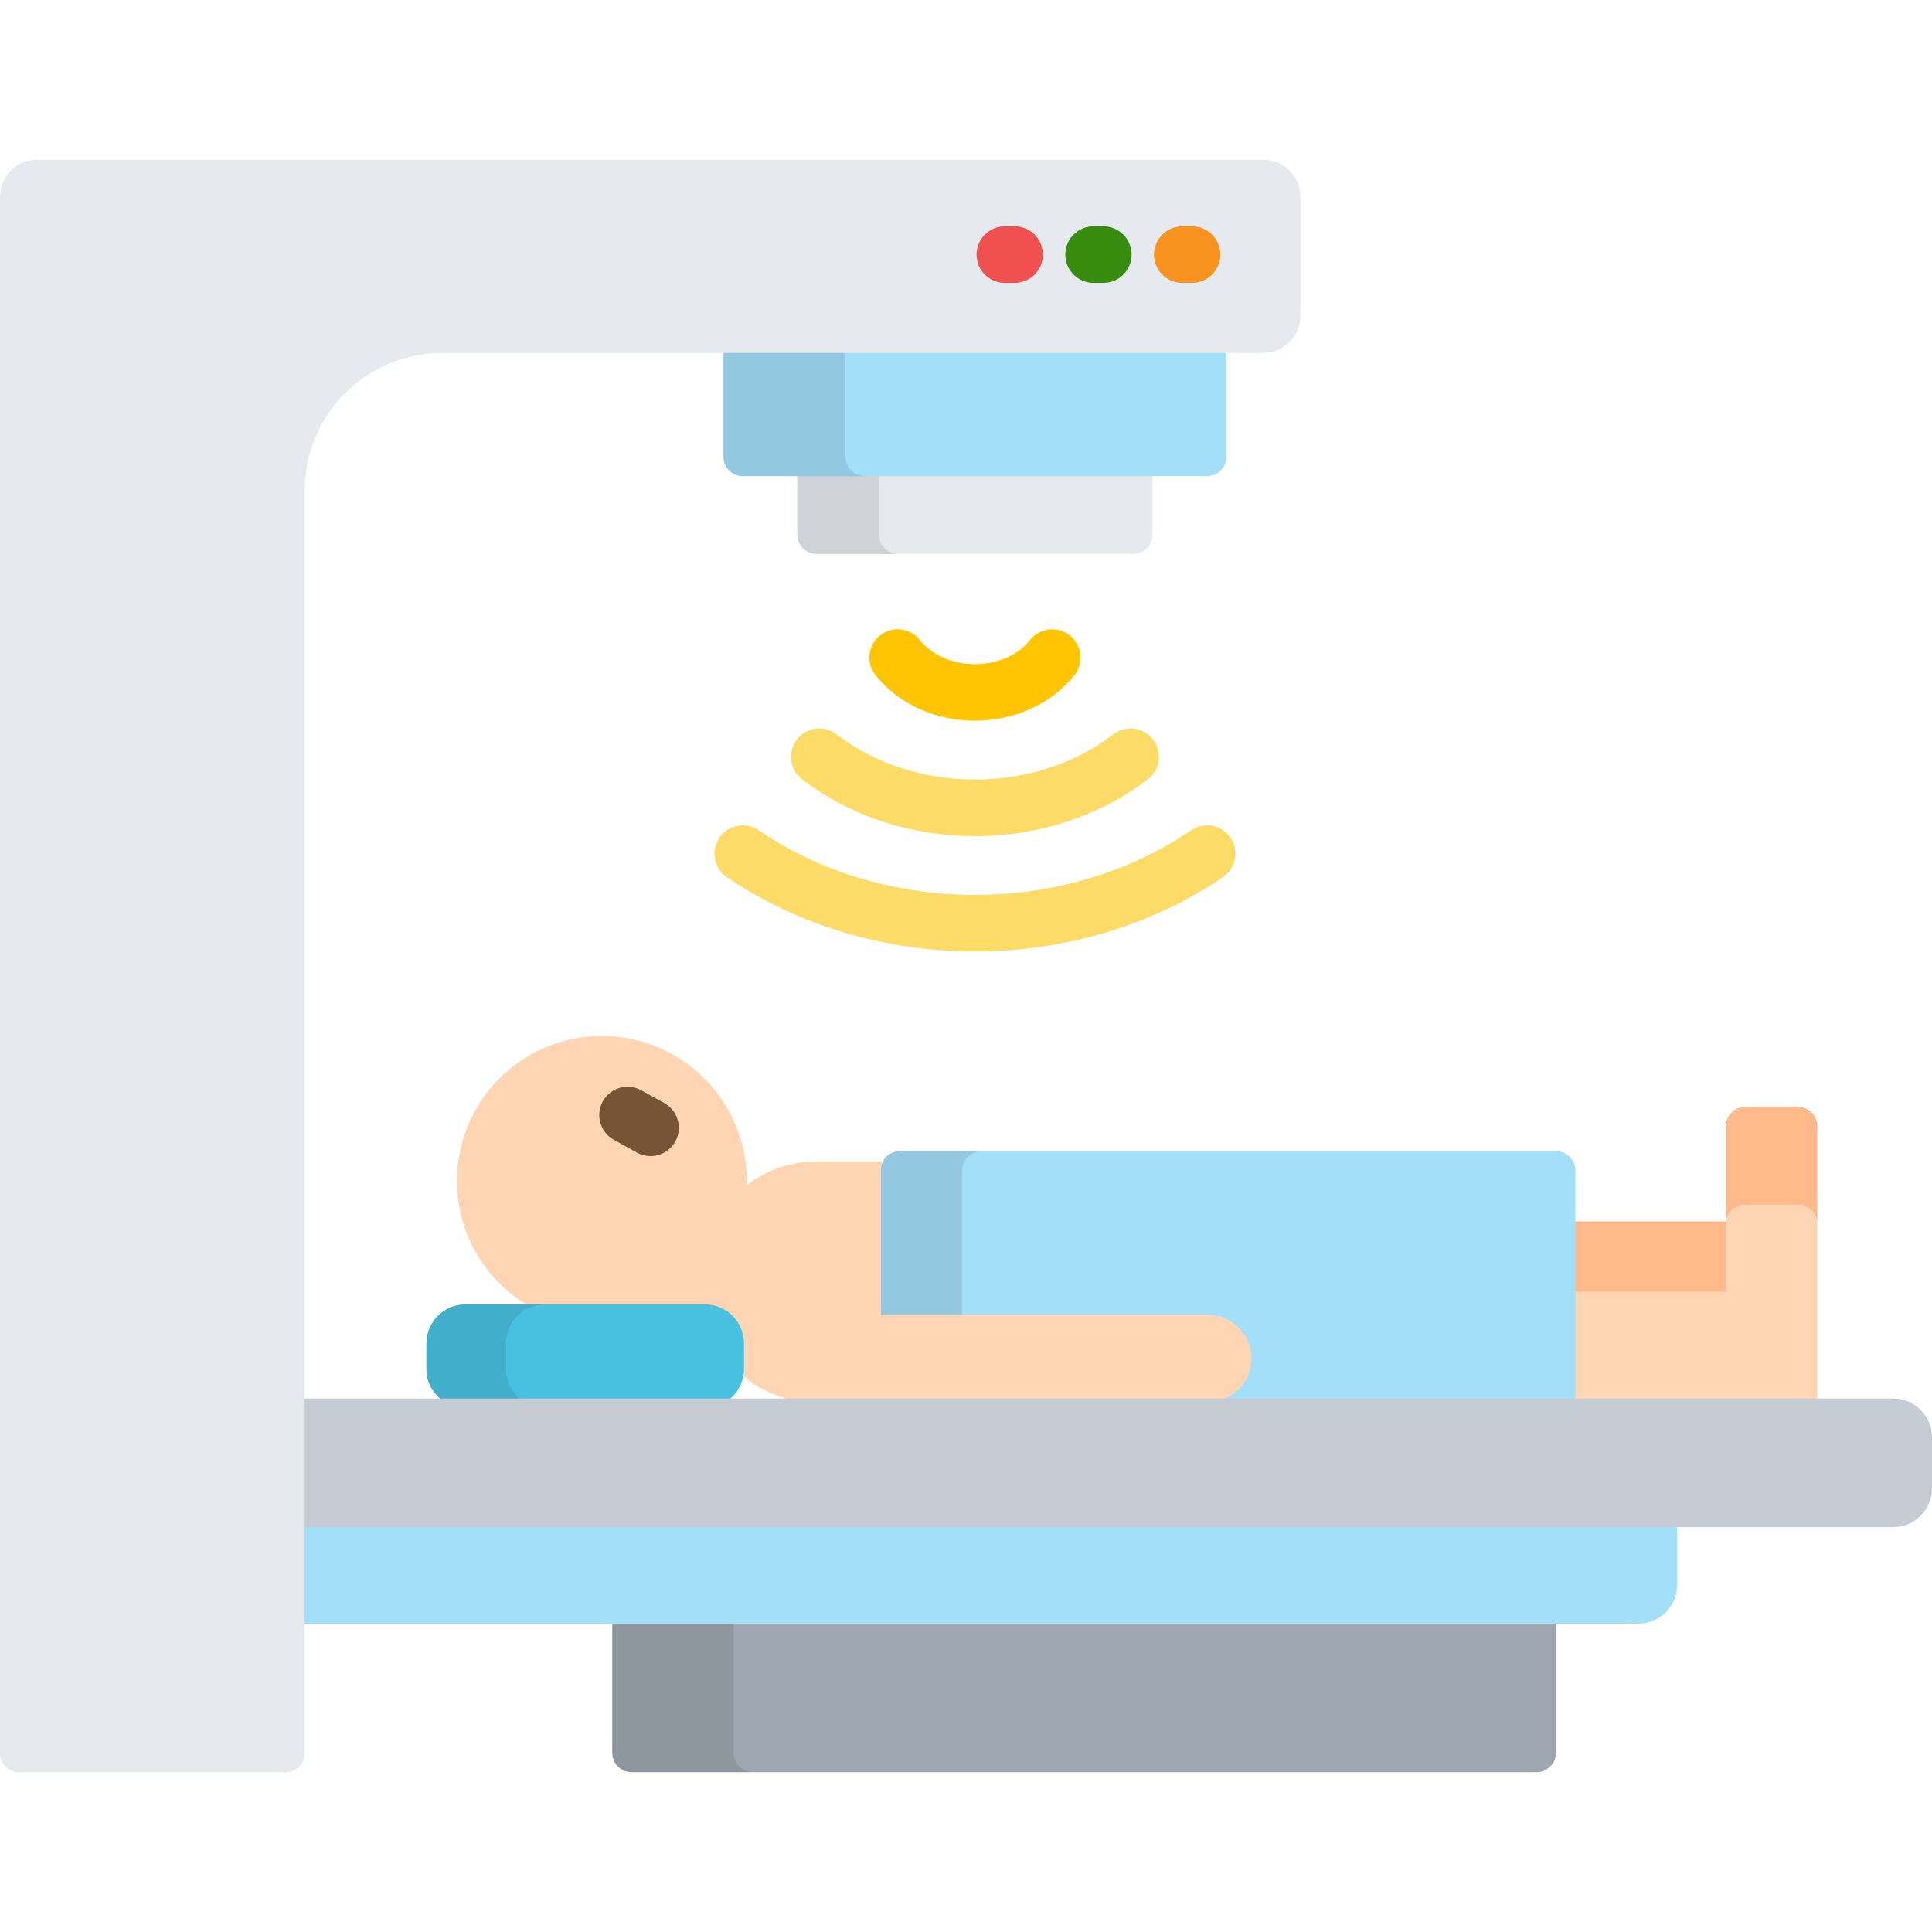 <?xml version="1.0" encoding="iso-8859-1"?>
<!-- Generator: Adobe Illustrator 19.0.0, SVG Export Plug-In . SVG Version: 6.00 Build 0)  -->
<svg version="1.1" id="Capa_1" xmlns="http://www.w3.org/2000/svg" xmlns:xlink="http://www.w3.org/1999/xlink" x="0px" y="0px"
	 viewBox="0 0 512 512" style="enable-background:new 0 0 512 512;" xml:space="preserve">
<path style="fill:#FFB98A;" d="M476.459,293.317h-13.935c-2.833,0-5.151,2.318-5.151,5.151v25.231h-41.251v18.69h41.251v-17.97
	c0-2.833,2.318-5.151,5.151-5.151h13.935c2.833,0,5.15,2.318,5.15,5.151v-25.952C481.609,295.635,479.292,293.317,476.459,293.317z"
	/>
<path style="fill:#FFD5B3;" d="M476.459,319.269h-13.935c-2.833,0-5.151,2.318-5.151,5.151v17.97h-41.251v29.518h65.487v-47.489
	C481.609,321.586,479.292,319.269,476.459,319.269z"/>
<path style="fill:#E6E9ED;" d="M211.29,124.999v16.65c0,2.833,2.317,5.151,5.15,5.151h83.858c2.833,0,5.151-2.318,5.151-5.151
	v-16.65H211.29z"/>
<path style="opacity:0.1;enable-background:new    ;" d="M232.924,141.649v-16.65H211.29v16.65c0,2.833,2.317,5.151,5.15,5.151
	h21.634C235.241,146.8,232.924,144.482,232.924,141.649z"/>
<path style="fill:#9EA7AF;" d="M162.254,429.185v35.325c0,2.833,2.317,5.151,5.15,5.151h239.79c2.833,0,5.15-2.318,5.15-5.151
	v-35.325H162.254z"/>
<path style="opacity:0.1;enable-background:new    ;" d="M194.432,464.51v-35.325h-32.178v35.325c0,2.833,2.317,5.151,5.15,5.151
	h32.178C196.75,469.661,194.432,467.343,194.432,464.51z"/>
<g>
	<path style="fill:#A2DFF9;" d="M79.123,403.091v27.186h355.055c5.666,0,10.303-4.636,10.303-10.302v-13.488
		c0-1.19-0.215-2.33-0.591-3.396H79.123z"/>
	<path style="fill:#A2DFF9;" d="M417.477,371.907v-61.708c0-2.833-2.317-5.151-5.15-5.151H238.505c-2.833,0-5.15,2.318-5.15,5.151
		v61.708L417.477,371.907L417.477,371.907z"/>
</g>
<path style="opacity:0.1;enable-background:new    ;" d="M254.97,371.907v-61.708c0-2.833,2.318-5.151,5.151-5.151h-21.616
	c-2.833,0-5.15,2.318-5.15,5.151v61.708L254.97,371.907L254.97,371.907z"/>
<path style="fill:#FFD5B3;" d="M320.022,348.416h-86.667v-38.217c0-0.855,0.231-1.651,0.603-2.362h-17.822
	c-6.884,0-13.217,2.346-18.258,6.272c0.013-0.389,0.029-0.776,0.029-1.167c0-21.208-17.192-38.4-38.399-38.4
	c-21.208,0-38.4,17.192-38.4,38.4c0,13.854,7.34,25.992,18.34,32.745l1.396,1h46.018c5.129,0,9.302,4.173,9.302,9.302v6.836
	c0,0.477-0.046,0.944-0.117,1.407c0.578,0.138,0.959,0.281,0.931,0.435c5.176,4.365,11.857,7,19.159,7h103.886
	c6.419,0,11.625-5.205,11.625-11.625C331.647,353.621,326.44,348.416,320.022,348.416z"/>
<path style="fill:#48C1E1;" d="M118.46,371.907h73.242c3.242-1.74,5.461-5.164,5.461-9.082v-6.836
	c0-5.666-4.636-10.302-10.302-10.302h-63.559c-5.666,0-10.302,4.636-10.302,10.302v6.836
	C113,366.744,115.219,370.167,118.46,371.907z"/>
<path style="opacity:0.1;enable-background:new    ;" d="M118.46,371.907h21.115c-3.242-1.74-5.461-5.164-5.461-9.082v-6.836
	c0-5.666,4.637-10.302,10.303-10.302h-21.115c-5.666,0-10.302,4.636-10.302,10.302v6.836
	C113,366.744,115.219,370.167,118.46,371.907z"/>
<path style="fill:#C5CCD3;" d="M501.698,370.616H79.123v34.092h422.575c5.666,0,10.302-4.636,10.302-10.302v-13.488
	C512,375.252,507.364,370.616,501.698,370.616z"/>
<g>
	<path style="fill:#FCDB67;" d="M258.364,221.587c-16.946,0-33.217-5.36-45.819-15.093c-3.277-2.532-3.883-7.242-1.351-10.52
		c2.532-3.279,7.243-3.883,10.52-1.351c9.989,7.715,23.005,11.964,36.649,11.964c0.002,0,0.003,0,0.005,0
		c13.648-0.001,26.666-4.249,36.655-11.964c3.274-2.529,7.987-1.928,10.52,1.352c2.532,3.278,1.927,7.988-1.352,10.52
		c-12.601,9.731-28.874,15.091-45.823,15.092C258.368,221.587,258.365,221.587,258.364,221.587z"/>
	<path style="fill:#FCDB67;" d="M258.369,252.167c-23.839,0-47.19-7.015-65.754-19.753c-3.416-2.343-4.284-7.012-1.941-10.427
		c2.344-3.416,7.011-4.286,10.428-1.941c16.091,11.04,36.429,17.121,57.268,17.121c20.84,0,41.178-6.081,57.269-17.121
		c3.416-2.344,8.085-1.475,10.428,1.941c2.343,3.415,1.475,8.084-1.941,10.427C305.56,245.152,282.208,252.167,258.369,252.167z"/>
</g>
<path style="fill:#FFC502;" d="M258.368,191.008c-10.518,0-20.371-4.518-26.358-12.086c-2.57-3.248-2.02-7.965,1.229-10.535
	c3.247-2.569,7.964-2.021,10.535,1.229c3.167,4.002,8.623,6.392,14.595,6.392c5.974,0,11.43-2.389,14.596-6.391
	c2.569-3.249,7.286-3.799,10.534-1.229c3.249,2.57,3.8,7.287,1.23,10.535C278.742,186.49,268.889,191.008,258.368,191.008z"/>
<path style="fill:#A2DFF9;" d="M191.717,92.199v28.847c0,2.833,2.317,5.151,5.15,5.151h123.004c2.833,0,5.151-2.318,5.151-5.151
	V92.199H191.717z"/>
<path style="opacity:0.1;enable-background:new    ;" d="M224.064,121.045V92.199h-32.348v28.847c0,2.833,2.317,5.151,5.15,5.151
	h32.348C226.383,126.196,224.064,123.878,224.064,121.045z"/>
<path style="fill:#E6E9ED;" d="M5,469.661c-2.762,0-5-2.239-5-5V52.184c0-5.429,4.417-9.846,9.846-9.846H334.77
	c5.429,0,9.846,4.417,9.846,9.846v31.508c0,5.429-4.417,9.846-9.846,9.846H117.169c-20.088,0-36.431,16.343-36.431,36.431v334.692
	c0,2.761-2.238,5-5,5H5z"/>
<path style="fill:#F7931E;" d="M315.896,74.976h-2.564c-4.142,0-7.5-3.358-7.5-7.5s3.358-7.5,7.5-7.5h2.564
	c4.143,0,7.5,3.358,7.5,7.5C323.396,71.618,320.038,74.976,315.896,74.976z"/>
<path style="fill:#368C0E;" d="M292.381,74.976h-2.564c-4.143,0-7.5-3.358-7.5-7.5s3.357-7.5,7.5-7.5h2.564
	c4.143,0,7.5,3.358,7.5,7.5C299.881,71.618,296.523,74.976,292.381,74.976z"/>
<path style="fill:#EF5050;" d="M268.865,74.976h-2.563c-4.143,0-7.5-3.358-7.5-7.5s3.357-7.5,7.5-7.5h2.563
	c4.143,0,7.5,3.358,7.5,7.5C276.365,71.618,273.008,74.976,268.865,74.976z"/>
<path style="fill:#775436;" d="M172.394,306.382c-1.232,0-2.482-0.304-3.636-0.945l-6.093-3.385
	c-3.62-2.011-4.925-6.578-2.914-10.198c2.012-3.622,6.576-4.926,10.199-2.914l6.093,3.385c3.62,2.011,4.925,6.578,2.914,10.198
	C177.586,304.99,175.029,306.382,172.394,306.382z"/>
<g>
</g>
<g>
</g>
<g>
</g>
<g>
</g>
<g>
</g>
<g>
</g>
<g>
</g>
<g>
</g>
<g>
</g>
<g>
</g>
<g>
</g>
<g>
</g>
<g>
</g>
<g>
</g>
<g>
</g>
</svg>
